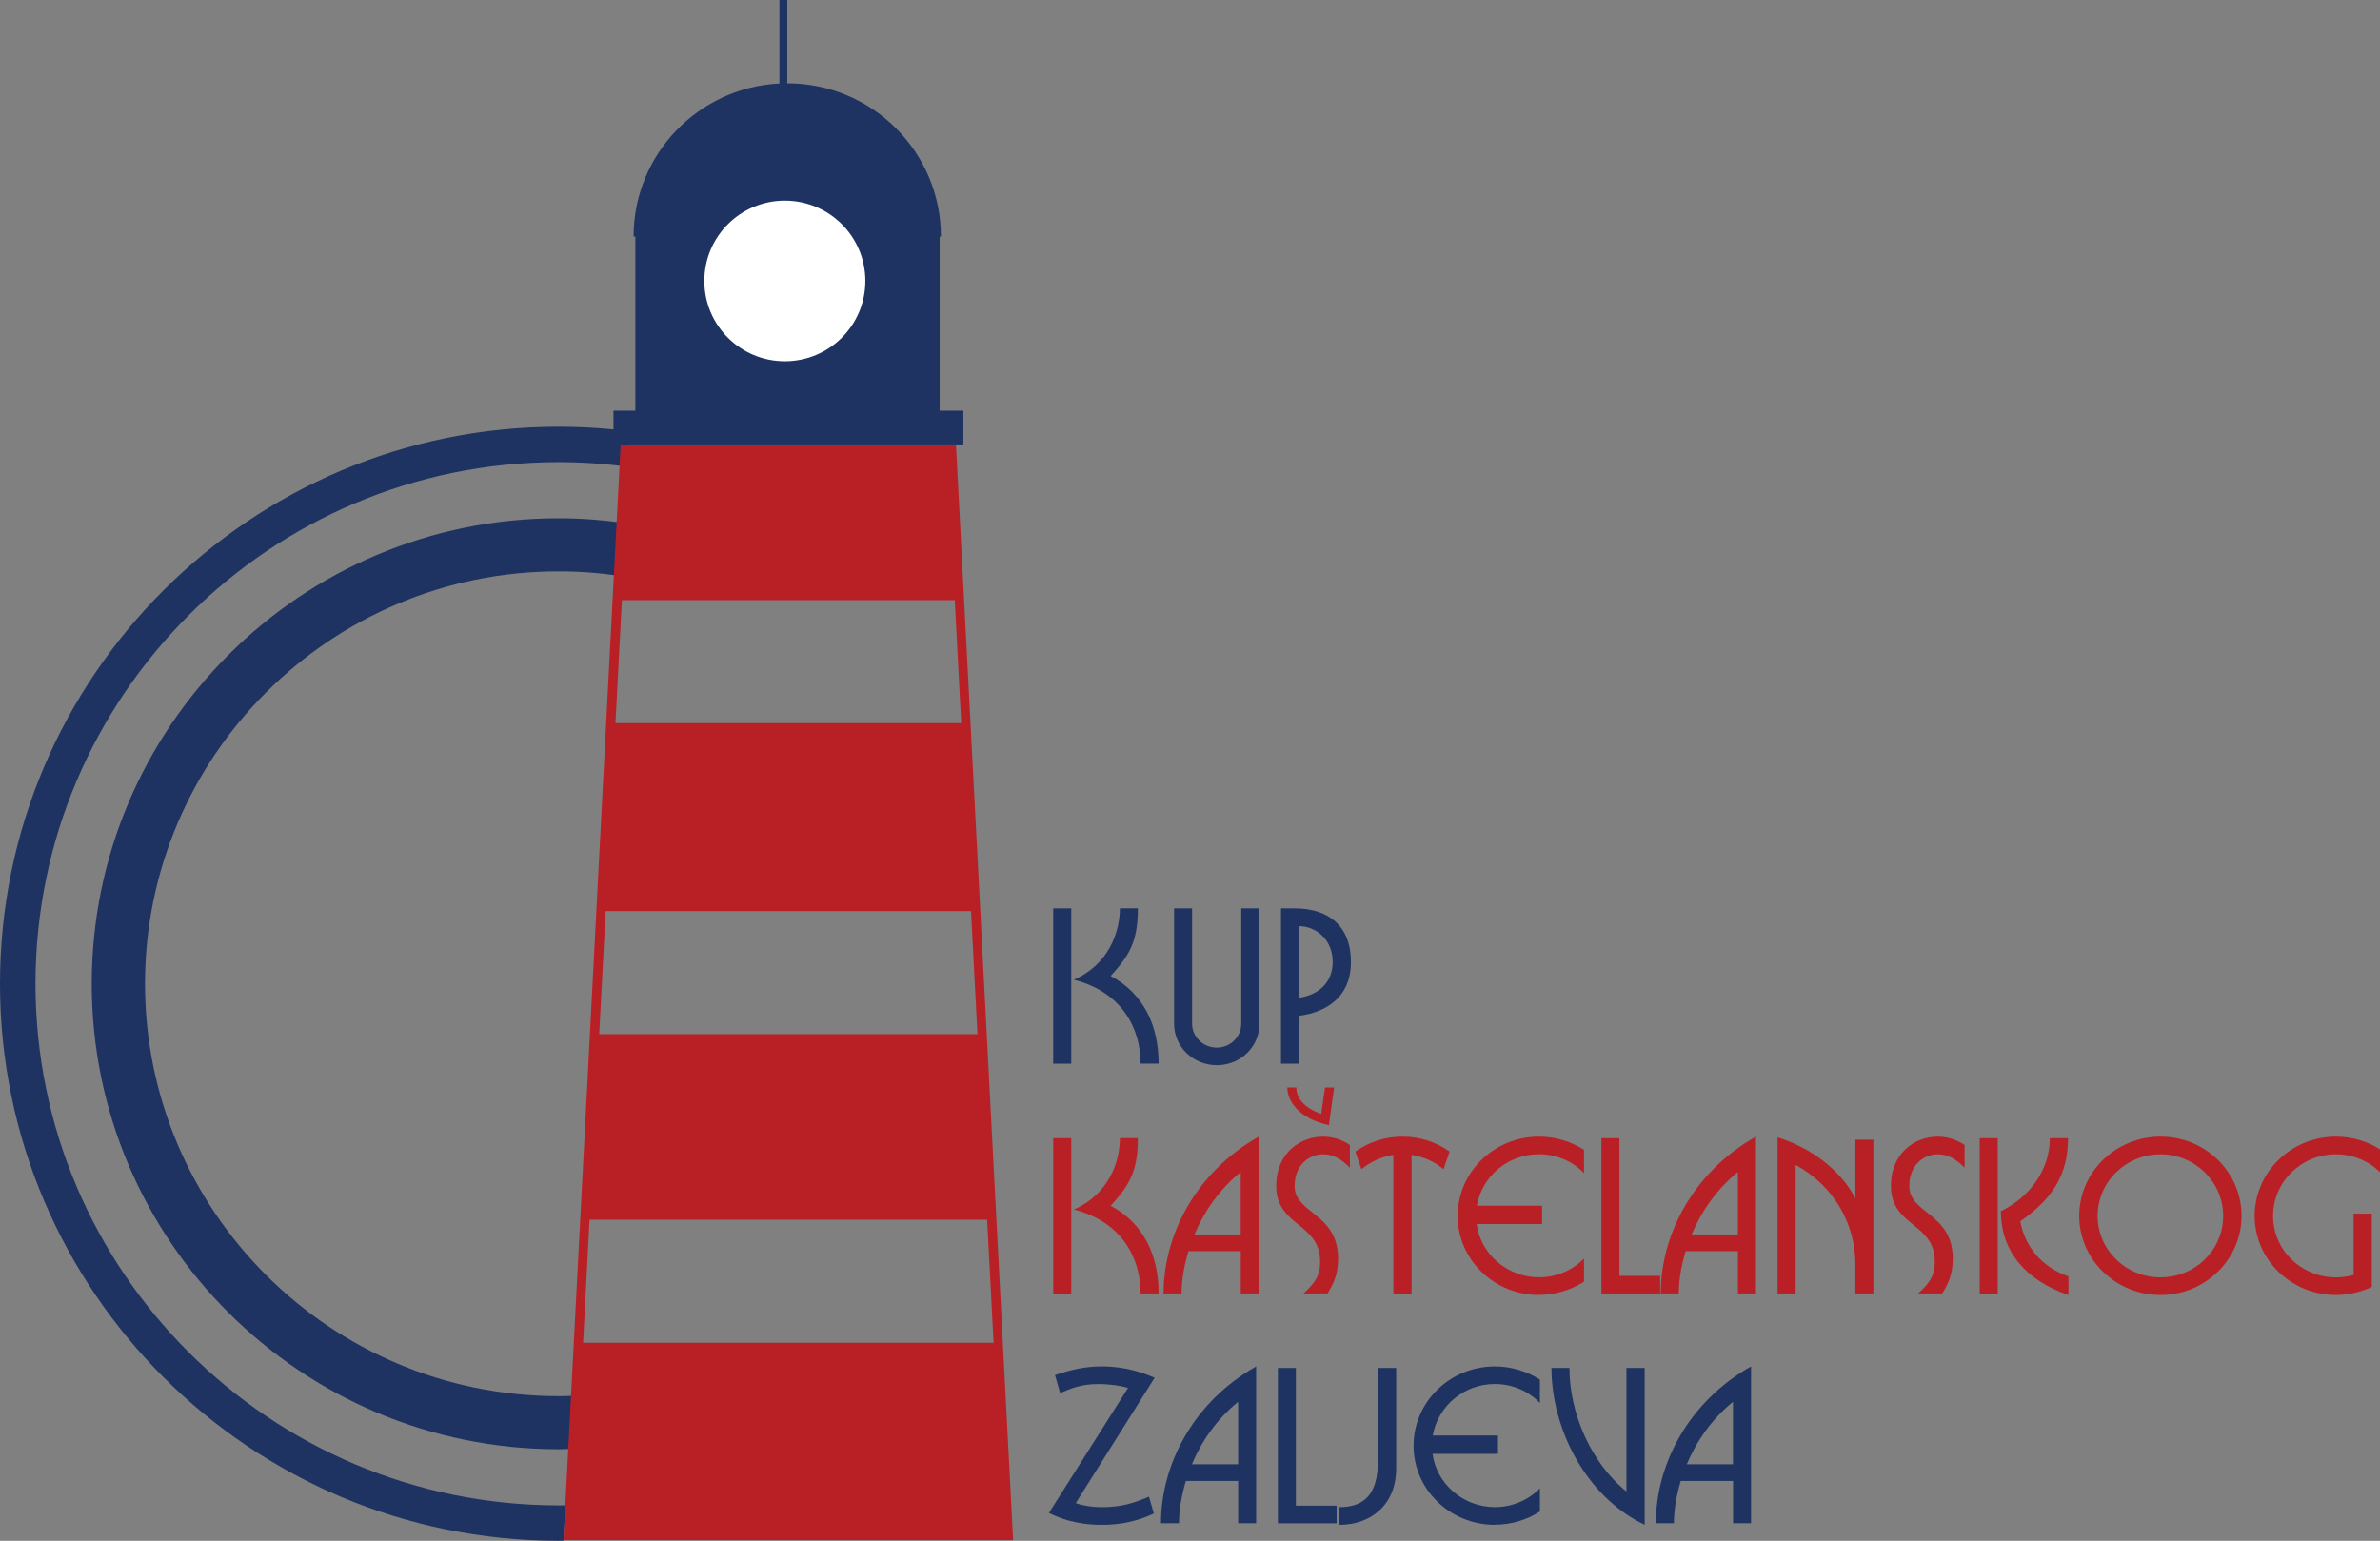 <?xml version="1.0" encoding="UTF-8"?>
<svg xmlns="http://www.w3.org/2000/svg" width="261" height="169" viewBox="0 0 261 169" fill="none">
  <rect x="0" y="0" width="261" height="169" fill="#808080" stroke="none"/>
  <g clip-path="url(#clip0_16_1160)">
    <path d="M61.24 165.116C29.62 165.116 3.893 139.449 3.893 107.903C3.893 76.357 29.62 50.689 61.24 50.689C63.8 50.689 66.321 50.861 68.788 51.183L68.934 48.688L72.622 47.865C68.934 47.167 65.126 46.805 61.24 46.805C27.469 46.805 0 74.217 0 107.903C0 141.588 27.469 169 61.24 169C61.425 169 61.609 169 61.788 168.993L62.018 165.109C61.755 165.109 61.497 165.123 61.233 165.123L61.24 165.116Z" fill="#1E3362"></path>
    <path d="M61.24 153.135C36.238 153.135 15.902 132.846 15.902 107.903C15.902 82.96 36.238 62.671 61.24 62.671C63.569 62.671 65.852 62.848 68.089 63.184L68.432 57.358C66.083 57.029 63.681 56.845 61.24 56.845C33.018 56.845 10.062 79.747 10.062 107.903C10.062 136.058 33.018 158.961 61.24 158.961C61.623 158.961 62.005 158.941 62.388 158.935L62.738 153.102C62.236 153.115 61.741 153.141 61.24 153.141V153.135Z" fill="#1E3362"></path>
    <path d="M117.478 99.634V116.671H115.499V99.634H117.478ZM124.782 99.634C124.782 103.374 123.793 104.842 121.8 107.047C125.495 109.022 127.059 112.59 127.059 116.665H125.086C125.086 112.8 123.027 108.791 117.762 107.462C121.496 105.842 122.81 102.34 122.81 99.628H124.782V99.634Z" fill="#1E3362"></path>
    <path d="M130.728 99.634V112.28C130.728 113.729 131.949 114.907 133.433 114.907C134.918 114.907 136.119 113.729 136.119 112.28V99.634H138.118V112.28C138.118 114.821 136.033 116.836 133.44 116.836C130.847 116.836 128.755 114.821 128.755 112.28V99.634H130.734H130.728Z" fill="#1E3362"></path>
    <path d="M141.985 99.634C145.7 99.634 148.148 101.57 148.148 105.513C148.148 109.456 145.337 111.036 142.46 111.418V116.671H140.48V99.634H141.985ZM146.149 105.513C146.149 103.011 144.261 101.583 142.453 101.583V109.437C144.664 109.121 146.149 107.712 146.149 105.506V105.513Z" fill="#1E3362"></path>
    <path d="M117.478 124.841V141.878H115.499V124.841H117.478ZM124.782 124.841C124.782 128.58 123.793 130.048 121.8 132.253C125.495 134.228 127.059 137.796 127.059 141.871H125.086C125.086 138.007 123.027 133.998 117.762 132.668C121.496 131.049 122.81 127.547 122.81 124.834H124.782V124.841Z" fill="#B92025"></path>
    <path d="M129.573 141.871H127.6C127.6 135.42 131.163 128.554 138.039 124.67V141.871H136.066V137.23H130.332C129.837 138.869 129.58 140.462 129.58 141.871H129.573ZM136.059 135.4V128.554C133.697 130.463 132.021 132.945 130.992 135.4H136.059Z" fill="#B92025"></path>
    <path d="M148.022 128.073C147.164 127.171 146.194 126.605 145.126 126.605C143.516 126.605 141.972 127.803 141.972 130.094C141.972 133.162 146.742 133.017 146.742 138.073C146.742 139.923 146.122 140.996 145.581 141.871H142.941C144.294 140.653 144.769 139.837 144.769 138.382C144.769 134.097 139.959 134.557 139.959 130.088C139.959 126.329 142.73 124.67 145.093 124.67C146.406 124.67 147.475 125.196 148.035 125.591V128.067L148.022 128.073Z" fill="#B92025"></path>
    <path d="M153.816 124.67C155.729 124.67 157.531 125.282 158.969 126.309L158.303 128.244C157.339 127.428 156.132 126.882 154.799 126.671V141.878H152.8V126.671C151.487 126.882 150.286 127.428 149.296 128.244L148.629 126.309C150.088 125.282 151.876 124.67 153.803 124.67H153.816Z" fill="#B92025"></path>
    <path d="M168.767 142.042C163.852 142.042 159.853 138.158 159.853 133.366C159.853 128.573 163.845 124.67 168.767 124.67C170.595 124.67 172.311 125.216 173.71 126.118V128.679C172.463 127.375 170.701 126.599 168.767 126.599C165.356 126.599 162.519 129.034 161.958 132.247H169.111V134.261H161.938C162.367 137.54 165.29 140.1 168.767 140.1C170.701 140.1 172.463 139.324 173.71 138.04V140.581C172.311 141.483 170.595 142.029 168.767 142.029V142.042Z" fill="#B92025"></path>
    <path d="M177.59 124.841V139.942H182.057V141.878H175.617V124.841H177.596H177.59Z" fill="#B92025"></path>
    <path d="M184.096 141.871H182.123C182.123 135.42 185.686 128.554 192.562 124.67V141.871H190.589V137.23H184.855C184.36 138.869 184.103 140.462 184.103 141.871H184.096ZM190.582 135.4V128.554C188.22 130.463 186.544 132.945 185.515 135.4H190.582Z" fill="#B92025"></path>
    <path d="M203.469 131.411V125.005H205.442V141.871H203.469V138.639C203.469 134.334 201.192 130.114 196.917 127.777V141.871H194.937V124.755C198.546 125.868 201.766 128.244 203.462 131.411H203.469Z" fill="#B92025"></path>
    <path d="M215.431 128.073C214.574 127.171 213.604 126.605 212.535 126.605C210.925 126.605 209.381 127.803 209.381 130.094C209.381 133.162 214.151 133.017 214.151 138.073C214.151 139.923 213.531 140.996 212.99 141.871H210.351C211.703 140.653 212.178 139.837 212.178 138.382C212.178 134.097 207.368 134.557 207.368 130.088C207.368 126.329 210.139 124.67 212.502 124.67C213.815 124.67 214.884 125.196 215.445 125.591V128.067L215.431 128.073Z" fill="#B92025"></path>
    <path d="M219.081 124.841V141.878H217.101V124.841H219.081ZM226.788 124.841C226.788 128.896 225.026 131.542 221.548 133.958C222.063 136.671 223.805 138.935 226.834 140.008V142.049C222.149 140.429 219.424 137.263 219.424 132.846C222.796 131.207 224.795 128.099 224.795 124.841H226.794H226.788Z" fill="#B92025"></path>
    <path d="M245.817 133.366C245.817 138.152 241.825 142.042 236.929 142.042C232.033 142.042 228.015 138.158 228.015 133.366C228.015 128.573 232.007 124.67 236.929 124.67C241.852 124.67 245.817 128.554 245.817 133.366ZM230.034 133.366C230.034 137.085 233.128 140.107 236.929 140.107C240.73 140.107 243.805 137.085 243.805 133.366C243.805 129.646 240.71 126.605 236.929 126.605C233.148 126.605 230.034 129.627 230.034 133.366Z" fill="#B92025"></path>
    <path d="M256.17 142.042C251.255 142.042 247.256 138.158 247.256 133.366C247.256 128.573 251.248 124.67 256.17 124.67C257.952 124.67 259.628 125.196 261 126.059V128.56C259.753 127.342 258.038 126.605 256.17 126.605C252.37 126.605 249.275 129.627 249.275 133.366C249.275 137.105 252.37 140.107 256.17 140.107C256.837 140.107 257.483 140.021 258.104 139.837V133.116H260.103V141.16C259.351 141.516 257.873 142.042 256.17 142.042Z" fill="#B92025"></path>
    <path d="M117.973 164.872C118.468 165.063 119.563 165.313 120.85 165.313C123.146 165.313 124.565 164.767 126.003 164.161L126.538 166.011C124.776 166.828 122.975 167.249 120.85 167.249C117.887 167.249 116.106 166.472 115.03 165.945L123.707 152.233C122.955 152.003 121.774 151.812 120.421 151.812C118.468 151.812 117.307 152.358 116.258 152.799L115.697 150.824C117.524 150.212 119.049 149.876 120.85 149.876C123.575 149.876 125.509 150.653 126.624 151.114L117.967 164.872H117.973Z" fill="#1E3362"></path>
    <path d="M129.289 167.078H127.316C127.316 160.626 130.88 153.76 137.755 149.876V167.078H135.782V162.437H130.048C129.553 164.076 129.296 165.669 129.296 167.078H129.289ZM135.776 160.607V153.76C133.413 155.669 131.737 158.151 130.708 160.607H135.776Z" fill="#1E3362"></path>
    <path d="M142.11 150.047V165.149H146.577V167.084H140.137V150.047H142.117H142.11Z" fill="#1E3362"></path>
    <path d="M146.861 165.313C149.652 165.313 151.11 163.865 151.11 160.212V150.047H153.11V161.054C153.11 165.129 150.272 167.249 146.861 167.249V165.313Z" fill="#1E3362"></path>
    <path d="M163.931 167.249C159.015 167.249 155.017 163.365 155.017 158.572C155.017 153.78 159.009 149.876 163.931 149.876C165.759 149.876 167.474 150.423 168.873 151.324V153.885C167.626 152.582 165.864 151.805 163.931 151.805C160.52 151.805 157.682 154.241 157.121 157.453H164.274V159.468H157.102C157.531 162.746 160.454 165.307 163.931 165.307C165.864 165.307 167.626 164.53 168.873 163.246V165.787C167.474 166.689 165.759 167.236 163.931 167.236V167.249Z" fill="#1E3362"></path>
    <path d="M170.14 150.047H172.113C172.113 154.899 174.39 160.383 178.362 163.595V150.047H180.361V167.249C173.723 164.056 170.14 156.492 170.14 150.047Z" fill="#1E3362"></path>
    <path d="M183.561 167.078H181.588C181.588 160.626 185.152 153.76 192.027 149.876V167.078H190.054V162.437H184.32C183.825 164.076 183.568 165.669 183.568 167.078H183.561ZM190.048 160.607V153.76C187.685 155.669 186.009 158.151 184.98 160.607H190.048Z" fill="#1E3362"></path>
    <path d="M141.173 119.278H142.163C142.163 120.384 142.895 121.451 144.888 122.188L145.303 119.278H146.306L145.732 123.412C142.4 122.682 141.173 120.753 141.173 119.278Z" fill="#B92025"></path>
    <path d="M68.069 48.754L61.794 168.934H111.104L104.835 48.754H68.069ZM86.452 65.831H104.703L105.409 79.319H67.495L68.201 65.831H86.452ZM86.452 99.931H106.485L107.191 113.426H65.713L66.419 99.931H86.452ZM108.959 147.283H63.945L64.651 133.787H108.253L108.959 147.283Z" fill="#B92025"></path>
    <path d="M103.047 45.054V25.95H103.186C103.186 16.668 95.644 9.137 86.334 9.137V0H85.476V9.157C76.568 9.598 69.481 16.945 69.481 25.944H69.673V45.048H67.277V48.748H105.647V45.048H103.034L103.047 45.054Z" fill="#1E3362"></path>
    <path d="M86.069 39.623C90.945 39.623 94.898 35.68 94.898 30.815C94.898 25.951 90.945 22.007 86.069 22.007C81.194 22.007 77.241 25.951 77.241 30.815C77.241 35.68 81.194 39.623 86.069 39.623Z" fill="white"></path>
  </g>
  <defs>
    <clipPath id="clip0_16_1160">
      <rect width="261" height="169" fill="white"></rect>
    </clipPath>
  </defs>
</svg>
